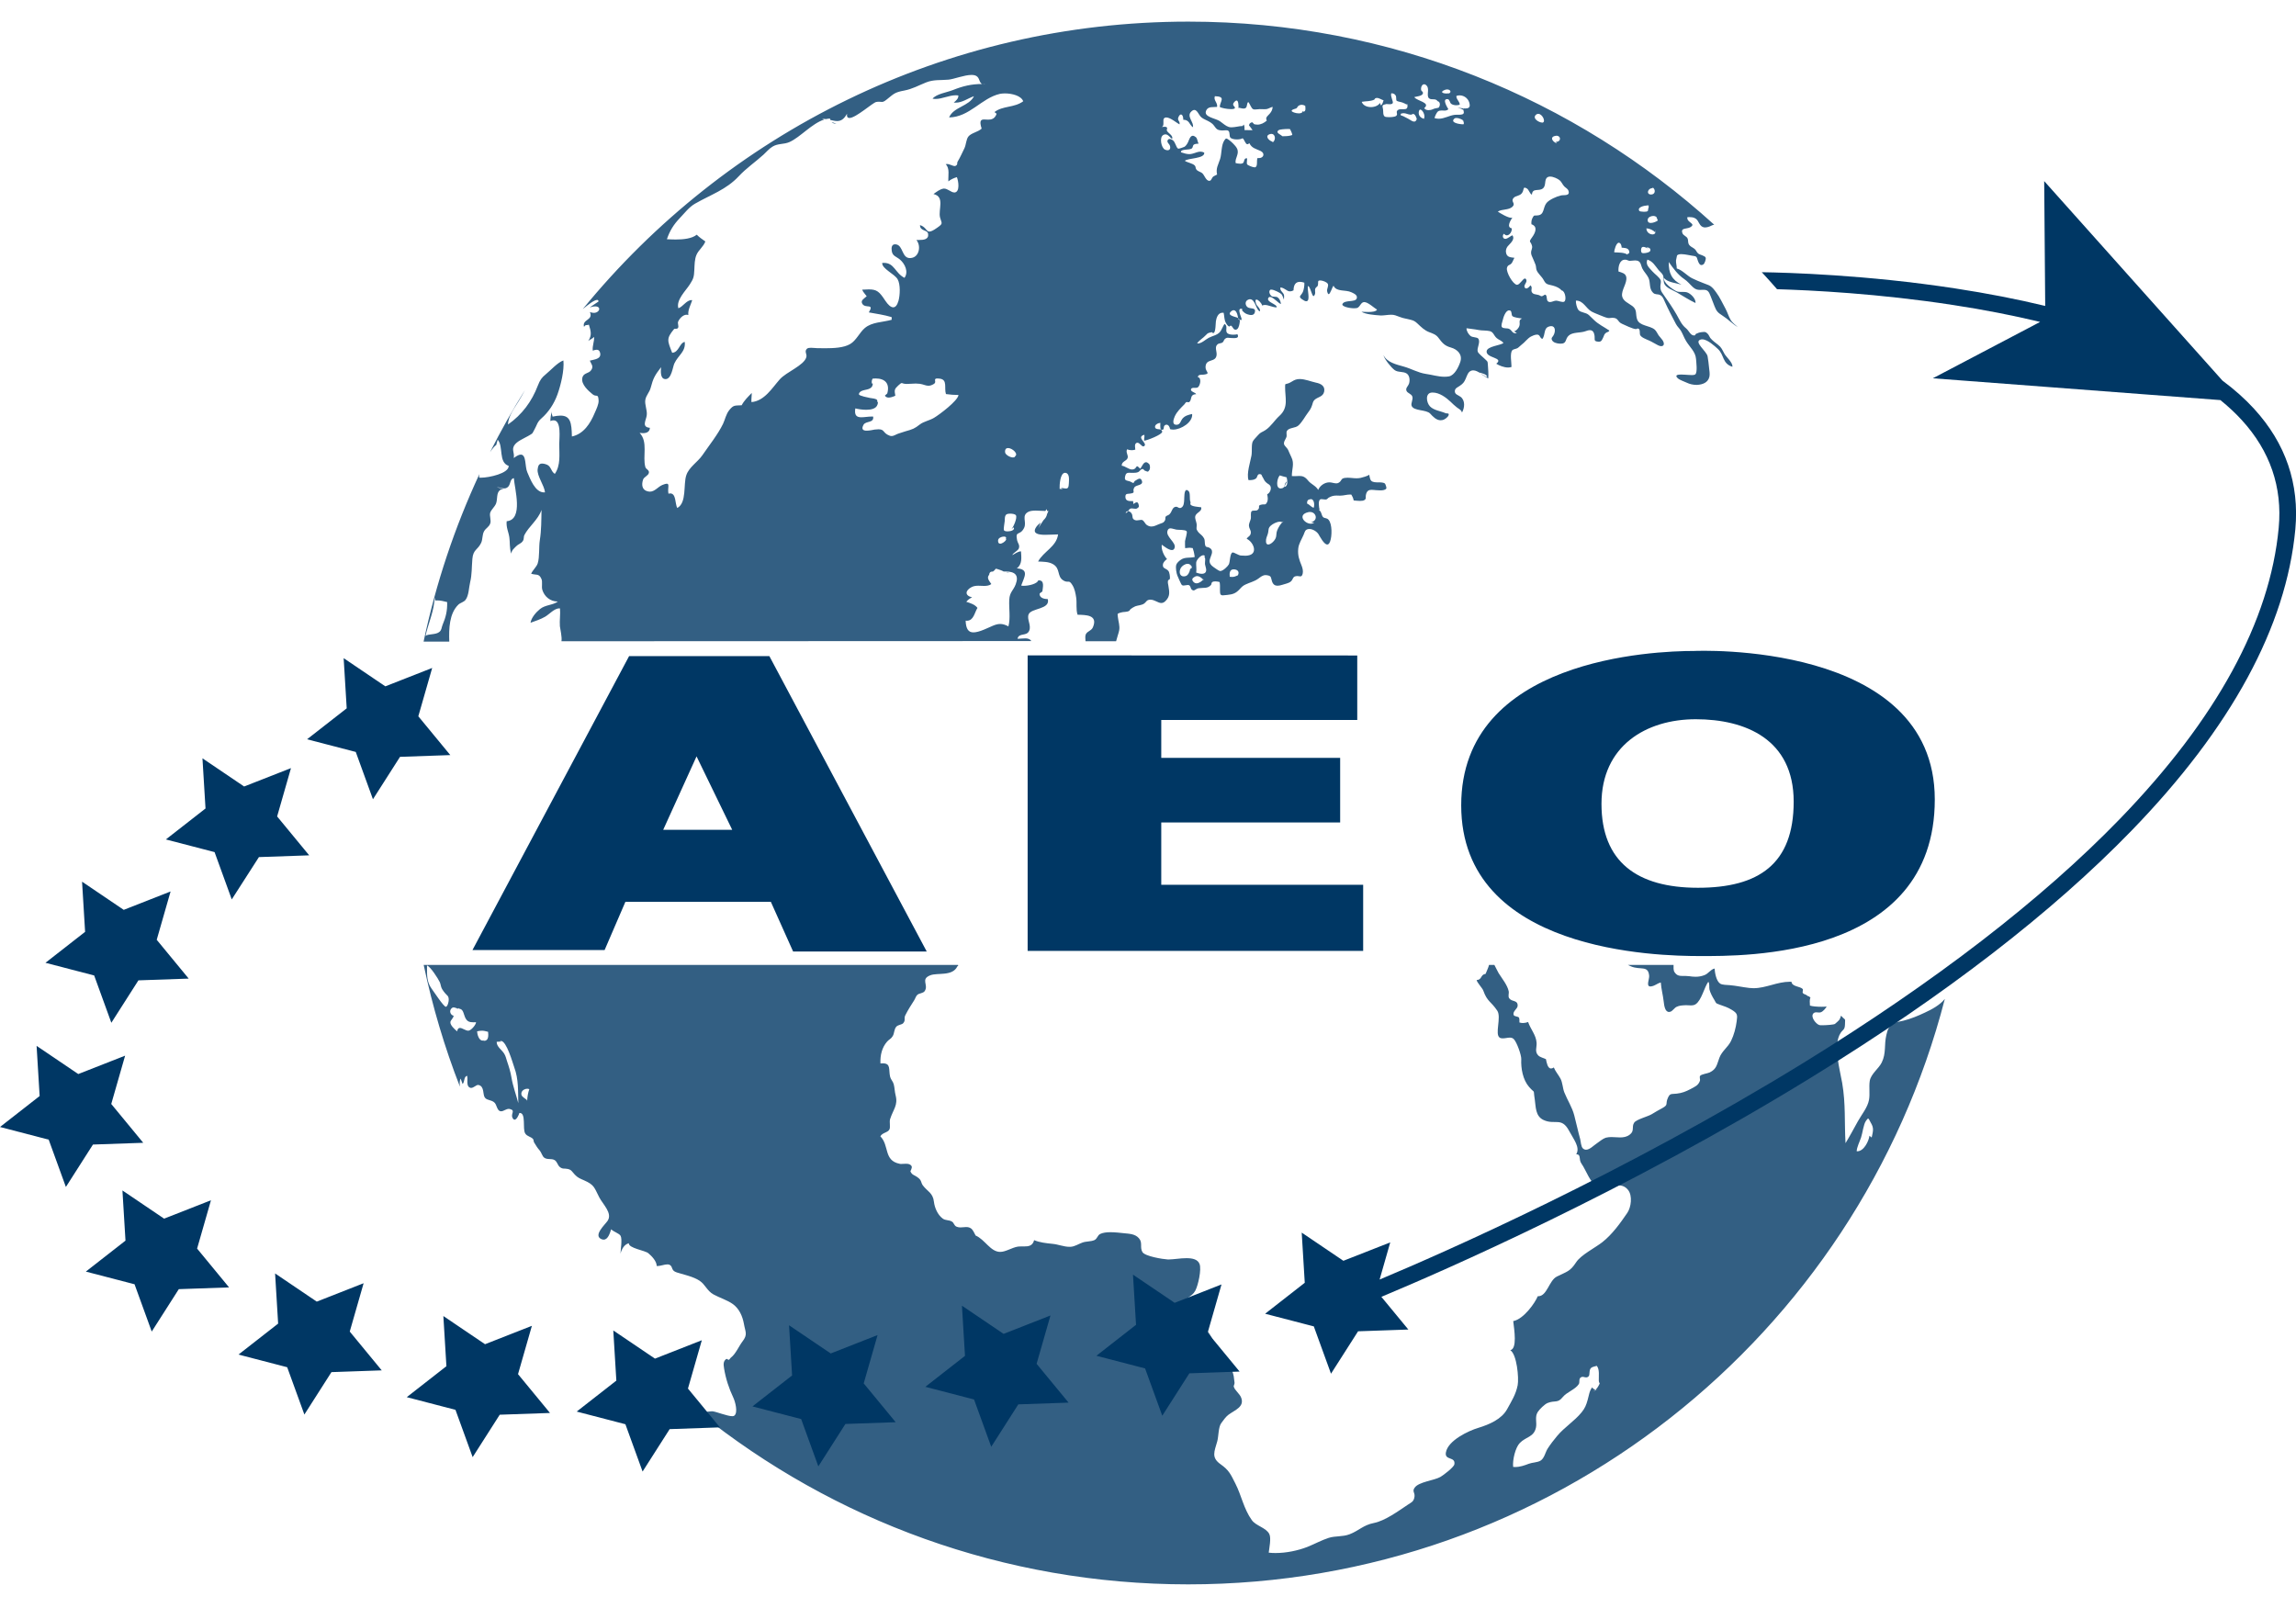 <svg version="1.1" id="Layer_1" xmlns="http://www.w3.org/2000/svg" x="0" y="0" viewBox="0 0 2484.7 1740.3" xml:space="preserve"><style>.st1{fill:#003764}</style><path d="M2110.1 1044.3c.2 3.6.6 7.9.8 12.2.9-4 1.8-8.1 2.7-12.2h-3.5zm-526.6-927h.2v-.6c-.1.1-.2.4-.2.6zm0 0c-2.2-.2-4.6-.7-6.2-.7 1.6.4 5.5 1.2 6.4 2.8-.2-.8-.3-1.5-.2-2.1zm499.8 978.5c-7.6 3.6-15.5 6.9-23.6 8.9-3.4.9-7.4 1.2-10.5 2.9-5.1 2.9-6.4 6.6-7.8 12.5-2.6 11 0 19.5-5 29.8-3.3 6.7-11.8 12.4-13 20-1 6.8.4 13.9-.8 20.5-1.5 8.2-8 15.9-12 23.1-3.3 6-9.9 18.1-13.4 23.7-1.3-23.2.3-42.2-3.6-65.1-2.4-14.1-10.3-41.2-1.7-54.2 2.5-3.8 4.5-3.2 4.7-9 .3-8.2.7-3.8-4.2-9.7-1.5 5-2.5 5.3-6.6 8.9-1 .9-9.5 1.5-14.1 1.5-1.4 0-2.4-.1-2.8-.2-3.5-1-9.8-8.6-6.6-12.5.9-1 2-1.3 3.2-1.3.5 0 1.1 0 1.6.1.5 0 1.1.1 1.6.1.7 0 1.3-.1 1.9-.3 2.5-1 5.1-4.2 6.2-6.2-1.3.2-3.3.3-5.5.3-4.6 0-10.1-.4-12.6-1.3 0-2.1-.7-6.7.6-8.4-1.3-1.4-1.5-1.6-1.8-1.6h-.2c-.3 0-.8-.1-2.3-1.3-1.2-1-3.1-.9-4-2.3-.7-1 .6-3.5-.1-4.3-2.9-3.1-11.7-2.4-12.2-7.9h-1.5c-7 0-13.5 1.7-20 3.5-6.4 1.7-12.8 3.5-19.6 3.5-1.5 0-3.1-.1-4.7-.3-7.1-.8-13.9-2.4-21-3-2.8-.3-8-.1-10.4-1.7-4.2-2.8-5.7-11.7-6-16.3-4.5 1-6.5 5.5-11.1 7.2-3.2 1.2-6.2 1.7-9.4 1.7-2.2 0-4.5-.2-7-.6-1.6-.2-3-.3-4.3-.3h-3.6c-3.1 0-5.5-.5-7.9-4-1.4-2.1-1.1-5.1-1.1-7.9h-49.4c1.1.6 2.3 1.1 3.4 1.6 10.4 4.3 18.6-1.5 19.6 10.2.3 3.7-3.6 11.5 1.3 11.5.3 0 .7 0 1.1-.1 4.4-.8 5.6-2.9 10.2-4.2.5 7.2 2.4 13.9 3.1 20.4.6 5.3 1.6 11.5 5.8 11.5.4 0 .8-.1 1.3-.2 2.4-.6 4.5-4.2 6.8-5.3 3.2-1.6 6.4-1.6 9.9-1.8h.5c.8 0 1.6 0 2.5.1.8 0 1.7.1 2.5.1 1.9 0 3.7-.2 5.2-1.2 6.5-4.2 9.3-18.2 13.8-24.4 1.8 2.6.6 5.7 1.3 8.6.9 3.5 3.3 8 5.2 11 2.6 4.3.8 3.3 6.1 5.3 4.5 1.6 8.5 2.8 12.8 5.5 6.4 3.9 6.2 5.6 5.3 12.5-.9 6.9-2.9 14.7-6.1 21.2-3.4 6.9-9.9 10.9-12.6 18.2-2.8 7.4-2.9 12.2-10.6 15.9-2.1 1-8.9 1.9-10.2 3.6-1.1 1.5.3 3.9-.3 5.5-1.8 5-5.2 6.2-10.4 9-5 2.6-8.8 4.1-14.6 4.8-5.9.7-7.2-.6-9.5 4.3-3.4 7.3 1.1 7.4-6.4 11.5-3.8 2.1-7.7 4.2-11.3 6.5-4.1 2.5-16.6 5.6-18.9 9.1-3.2 4.8.9 8.9-5.1 13.2-3.2 2.3-6.7 2.8-10.2 2.8-1.6 0-3.1-.1-4.7-.2s-3.1-.2-4.7-.2c-2 0-4 .2-6 .7-3.2 1-6.8 4.1-9.7 6.1-3.5 2.3-7.7 6.9-11.7 6.9-1.1 0-2.3-.4-3.3-1.3-2.2-1.9-2.4-7.6-3-10-2.4-8.6-4.2-17.3-6.5-26-2.3-8.8-7.3-16.2-10.7-24.7-1.9-4.8-1.8-10.5-4.2-15-2.2-4.1-5.2-7.3-7.2-12-1.1.8-2.1 1.1-3 1.1-3.7 0-4.8-6.6-5.5-10.1-2.4-1.2-6.3-2-8.3-4-4.1-4.2-1.5-8.6-1.8-13.6-.6-8.7-6.4-14.5-9.2-22.6-1.8.7-3.7 1.1-5.6 1.1-1.3 0-2.6-.2-3.8-.6 0-1 .2-4.5-.6-5.4-1.1-1.2-4.9-1.1-5.5-2.5-1.8-4.1 4.2-6.7 4.2-10.3 0-6.4-6-3.8-9.1-7.9-1.6-2.1-.1-5.3-.6-7.7-1.4-6.7-7.2-13.7-10.9-19.6-1.5-2.5-2.9-5.9-4.6-8.9h-5.8c-.6 2.9-2.2 5.7-3.7 9.7-5.8.8-3.6 6.4-9.7 6.7.4 2.7 6.2 8.6 7.2 11.4 4.4 12.3 8.2 11.4 15.1 21.7 4.8 7.1-3.1 25.9 2.8 29.3 1 .6 2.1.7 3.3.7 1.2 0 2.5-.2 3.8-.4 1.3-.2 2.5-.4 3.7-.4 1.6 0 3.1.4 4.3 1.6 3.3 3.3 8.3 17.5 8.1 21.6-.5 10 1.7 22.4 8.4 30.1 7.3 8.4 4.2.9 6.2 13.5 1.2 7.9.5 18.1 9.4 22.3 12.3 5.8 19.5-3.5 27.6 11.5 5.1 9.6 12.4 18.1 7.9 25.6 5.8.3 2.1 5.3 5.8 10.4 4.7 6.5 9.6 21.8 17.5 24.7 1.6.6 3.3.8 5.1.8 2.7 0 5.6-.5 8.5-1.1 2.9-.5 5.8-1.1 8.5-1.1 4 0 7.7 1.1 10.8 5.1 4.8 6.2 3.2 18.5-.9 24.6-7.7 11.3-16.4 23.4-27.1 31.8-7.6 6-23.1 13.7-28.3 21.7-6.6 10.1-9.7 9.9-20.9 15.5-8.5 4.2-10.5 21.3-20.2 21.3h-.5c-2.4 6.4-14.9 24.7-26.5 26.9 1.1 9.5 4.5 30-3.2 31.5 7.1 4.2 9.5 30.2 8 37.9-2 10.1-6.6 17.1-11.4 25.9-5.9 10.8-19.2 16.6-31.4 20.3-10 3-32.8 13.5-34.9 26.7-1.4 8.8 10.6 4 9.2 12.7-.5 3.1-11.7 11.7-15.2 13.7-6.7 3.8-23.3 5.2-27.8 11.6-3.2 4.5 1.1 5.2-.4 11.1-1.1 4.4-3.6 5-6.8 7.2-10.2 6.8-24.7 17.5-36.9 19.9-11.4 2.2-16.2 8.3-26.3 12.2-7.5 2.9-15.3 1.6-22.6 3.9-7.5 2.4-15.6 6.8-23.1 9.8-10.3 4-22.8 6.6-34.4 6.6-2.5 0-5-.1-7.4-.4.5-4.7 2.9-15.7.6-20.2-3.5-6.9-14.4-8.7-18.9-15-8.8-12.3-11.1-26.4-17.7-39.4-5.3-10.5-7-14.6-16-21-10.4-7.3-6.9-13.6-3.7-24.9 1.5-5.3 1.1-15.5 4.4-19.8 1.9-2.6 5-7 7.8-9 7.2-5.2 17.2-8.5 13.8-18.1-1.6-4.7-7.1-8.1-8.2-12.5-.1-.6 1.1-2.8.9-4.1-.9-5.6-.4-8.4-3.2-13.7-2.8-5.2-4.9-8.9-7.1-14.5-2.2-5.8-3.2-4.9-6.6-8.4-7.2-7.2-7.7-16.3-16.4-23-5.2-4-17.6-6.7-20.8-11-1.7-2.3-3.6-12.9-2.3-15.9 1.6-3.6 3.6-3.3 6.7-5.8 3.5-2.8 4.8-3.1 7.2-7.2 3-5.4 7-23.1 4.6-29-1.9-4.9-7.6-6.2-14-6.2-3.4 0-7 .3-10.3.7-3.4.3-6.5.7-8.9.7h-1.1c-5.5-.3-24.7-3.4-27.5-8-3.1-5.3.6-10.2-3.9-15.1-4.1-4.6-10.3-4.7-16-5.3-3.9-.4-9.5-1.1-14.8-1.1-4.2 0-8.2.5-11 1.9-3.1 1.6-3.1 5.3-6.4 6.7-3.6 1.6-9 1.2-12.8 2.6-4.5 1.6-8.2 4.3-12.9 4.6h-1.2c-6.1 0-11.9-2.6-18.2-3.2-6.9-.7-13.8-1.4-20-4-1.6 6.3-6.1 6.8-11 6.8h-2.6c-1.4 0-2.8 0-4.1.2-6.2 1-13.1 5.7-19 5.7-10.6 0-16.6-13.5-26.6-17.7-1.3-2.3-2.8-6.2-5-7.7-1.7-1.2-3.4-1.5-5.3-1.5-1 0-2 .1-3 .2s-2 .2-3.1.2c-1.3 0-2.7-.2-4-.7-3.3-1.3-2.6-4.1-5.4-5.7-3.1-1.8-6.8-1-9.7-3.1-5.8-4.2-8.9-12.1-9.6-18.1-1.1-10-7.1-11.2-12.1-18-2.1-3-1.2-5.2-4.8-8-4.7-3.7-6.5-2.6-8.6-7.1-.1-.2 2.3-3.9 1.3-5.6-1.3-2.2-3.6-2.6-6.1-2.6-.9 0-1.7.1-2.6.1-.9.1-1.7.1-2.5.1-.7 0-1.3 0-1.9-.2-17.3-3.6-10.8-19.6-20.7-29.7 2.2-4.1 8-3.9 9.8-7.4 1.3-2.6-.2-8.1.7-11.1 3.4-10.7 8.8-15 6-25.9-1-3.9-1-7.9-2-11.9-.8-3.1-3.2-5.2-3.9-8-1.9-7.7 1.2-14.7-8-14.7-.7 0-1.6 0-2.5.1-.4-9 1.7-17.3 7.2-23.6 2.3-2.6 4.2-2.8 6.1-6 1.9-3.1 1.3-7.4 4-10.3 1.7-1.8 5.9-2.1 7.2-3.5 3.1-3.4.6-5.1 2.4-8.7 2.9-5.8 6.3-11.1 9.6-16.2 1.2-1.9 1.8-4.5 3.5-6 2.1-1.8 6.2-1.5 7.9-4 4.5-6.8-4.9-12.8 6.1-17.1 7.7-3 24 1.4 29.2-9.6l.9-.7c0-.3-.1-.6-.1-.9H458.5c9.6 45.4 22.7 89.4 39.2 131.7-.4-3.7-.3-6.9.8-8.7l2.1 5.9c2.6-2.6.9-7.4 4.8-9 1.3 3.2-1.1 10.1 2.4 12.5.7.5 1.4.7 2 .7 1.4 0 2.7-.8 4-1.6 1.3-.8 2.4-1.6 3.5-1.6h.4c6.9 1.4 4.4 10.4 7.1 13.8 2.5 3.2 7.5 2.2 10.6 5.6 2.2 2.4 2.5 8 5.9 9 .3.1.7.1 1 .1 1.3 0 2.7-.6 4-1.3 1.4-.6 2.8-1.3 4.2-1.3.4 0 .7 0 1.1.1 6.8 1.6.7 5.1 3.1 9.7.7 1.4 1.5 1.9 2.2 1.9 2.2 0 4.4-4.8 5.2-7.3h.3c7.2 0 2.8 17.2 6 22.2 2.1 3.4 6.3 3.4 8.5 6.1.7.9.5 2.6 1.1 3.6 2.3 3.7 3.3 5.6 6.2 8.9 1.5 1.7 2.7 6 4.6 7.5 3.4 2.7 8 .6 11.5 2.8 2.7 1.7 3.1 5.3 5.4 7.3 3.2 2.7 4.8 1.4 8.6 2.2 4.2.9 4.5 2.7 7.8 6.2 3.2 3.4 5.8 4.3 9.9 6.1 11.7 5.1 11.1 8.2 16.6 18.6 4 7.6 14.4 17 9 25.2-2.8 4.2-16 15.9-6.7 19.9.9.4 1.7.5 2.4.5 4.9 0 6.9-7.6 8.1-11.2 2.6 2.8 8.6 4.3 10.2 7.1 2 3.6 0 15.2-.1 19.3 1.3-5 4-9.9 9-11.3-.4 5.4 17.6 7.8 21.1 10.8 3.9 3.2 9 8.7 9.1 13.8.3 0 .6.1.9.1 1.5 0 3.4-.5 5.3-.9 1.9-.5 3.8-.9 5.5-.9 1 0 1.8.2 2.5.6 3.7 2.3 1 6 7.5 8.1 7.5 2.4 18 4.5 24.7 9 6.2 4.1 7.9 10.8 15 14.8 6.3 3.5 15.1 6.2 20.9 10.4 6.9 4.9 10.5 13 12 21.1 1.6 9.3 4.4 11.7-1.4 19.3-3.9 5.1-7.4 13.6-12.5 17.5-1 .7-1.2 1.8-2.2 2.4-.1.1-.2.1-.4.1-.3 0-.7-.2-1-.5-.3-.2-.7-.5-1.1-.5-.2 0-.4.1-.6.2-3 2.3-3 5.3-2.2 10.1 1.8 11.1 5.3 21.7 10 31.6 2 4.2 5.3 16.1 1.1 19.5-.5.4-1.2.6-2.2.6-5.4 0-17.3-4.9-21.4-5.3h-.9c-3.5 0-9.1 1.4-13.2 1.6 144.8 116.2 328.7 185.7 528.8 185.7 393.8 0 724.8-269.2 818.9-633.6-5.4 6.7-14.4 11.5-21.4 14.7zm-1600.7-6.2h-.1c-2.4 0-13.2-16.7-15.5-19.7-5.3-7.4-4.9-14.9-4.9-23.7v-1.3c3.7 1.2 11.9 14 13.8 18 1.2 2.6 1 4.9 2.5 7.5 1 1.7 1.9 2.8 3 4.2 2.6 3.2 4.2 2.9 4.2 7.7 0 1.7-1.1 6.8-3 7.3zm24.7 25.8c-.2 0-.4.1-.6.1-1.4 0-3-.8-4.6-1.5-1.6-.8-3.1-1.5-4.4-1.5-1.4 0-2.5.9-3 3.7-2.8-2.3-7.7-6.8-7.3-10.1.3-2.1 3.3-4.2 3.5-6.8-3.2-.7-4.8-4.6-2.9-7.2.9-1.3 1.9-1.8 2.9-1.8 1.3 0 2.7.8 4.3 1.2l.7-.3c0 .1.2.1.3.1.1 0 .2 0 .4-.1.1 0 .2-.1.3-.1.1 0 .1.1-.2.5-.5 0-.9-.1-1.4-.2l-1.1.4c.7-.1 1.3-.2 1.8-.2 5.5 0 5.4 5.2 7.2 9.2 2.1 4.8 4.7 5.6 9.2 5.6.8 0 1.8 0 2.8-.1-.2 2.9-5.1 8.6-7.9 9.1zm16.8 11c-.4 0-.8 0-1.2-.1l1.2-.6c-.7.3-1.3.5-1.9.5-3.9 0-5.8-6.8-5.9-10 2.1-.5 3.7-.7 5.2-.7 2.2 0 4 .5 6.7 1.2.4 3.8.7 9.7-4.1 9.7zm29.4 39.8c-1-6.1-2.8-11.9-4.8-17.7-1.1-3.1-1.3-5.3-3.1-8.2-2.6-4.2-8.3-7.5-8.1-12.8 1.1 0 2.4-.2 3.6-.2.6 0 1.2 0 1.7.2l-1.8-.6c.4-.2.8-.3 1.2-.3 6 0 12.7 24 14.3 28.5 4.9 13 4 26.4 4.4 38.8-2.5-9.6-5.7-17.8-7.4-27.7zm17 25.1l-.7-1.2c-3-2.2-6.6-3.9-5.4-7.8.8-2.4 3.6-4 6.1-4 .8 0 1.6.1 2.3.5-1.3 3.5-2.2 8.5-2.3 12.5zM1729.8 1500c-.9 1.7-1.9 3-3.1 4.1h.6c.2 0 .5 0 .7-.1l1.1-.5c-.3.3-.7.4-1.1.5l-4.3 2c1.1-.6 2.1-1.2 2.9-2-1.3-.2-2.7-1-3.5-2.5-2.9 3-3.8 9.5-5 13.7-1.5 5.4-2.9 8.9-6.5 13.3-7.7 9.5-18.7 16.2-26.5 25.6-3.5 4.1-7.3 9.1-10.2 13.6-2.6 4-3.6 10.7-7.9 13.2-3.3 1.9-9 1.9-12.6 3.3-4.4 1.7-9.5 3.5-14.6 3.5-.8 0-1.6 0-2.3-.1-.8-7.6 2.4-20.9 7.2-25.9 6.7-6.9 15.2-6.2 17.5-16.7 1.2-5.8-1.5-11.4 1.9-16.8 1.8-2.9 7.6-8.6 10.7-9.8 8-3.2 10.8.6 16.3-6.3 4.6-5.7 13.7-8.2 17.5-14.2 1.2-2-.4-5.7 2.3-7.3.6-.3 1.2-.5 1.7-.5.6 0 1.3.1 1.9.3.7.1 1.3.3 2 .3 1 0 1.9-.3 2.8-1.3 1.4-1.5.1-6.7 2.5-8.9 1.5-1.4 4.4-1.6 6.2-2.3 3.3 3.9 2 11.1 2.2 16.1.4 4.2 2.1 1.1-.4 5.7zm295.7-268.9l-2.4-1.9c-.7 5.7-6 16.8-13.2 16.8h-.6c0-4.2 3.3-10.6 4.7-14.9 1.6-4.6 2.6-14.2 5.3-18 1.2-1.8 1.9-2.5 2.4-2.5.8 0 1.2 1.7 2.7 4.2 3.6 5.9 2.8 8.8 1.1 16.3zM905 133.8l-5-1.7c1 1.1 2.5 1.7 4.4 1.7.1.1.4.1.6 0zm187.2 485.6l-3.3.4c.4.1.7.1 1.1.1.6.1 1.3-.1 2.2-.5zM730.6 1506c-3.9-4.7-5.6-11.2-9.5-15.8-3-3.6-6.7-5.6-10.8-7.9-7-4.1-12.5-7.1-17.8-10.7 18 17.7 36.7 34.6 56.2 50.7-1.1-2.2-2.1-4.4-3.3-5.7-4.2-4.5-10.6-5.6-14.8-10.6zM496 654.4c2.2-2.1 5.9-2.7 7.8-5.2 3.6-4.6 3.6-13.5 5-19.2 2-8.2 1.6-16.1 2.4-25.2.9-10.3 5.7-9.4 9.5-17.3 1.8-3.9 1-8.8 3.2-12.6 2-3.5 5.1-4.3 6.6-8.3 1.3-3.4-1-8.2 0-11.7 1.1-3.4 4.8-6.2 6.3-9.9 1.8-4.7.2-11.4 4.2-14.5 1.2-.9 2.6-1.3 3.9-1.4l-7.3-1.7h.5c1.5 0 2.7.3 4 .6 1.2.3 2.3.6 3.5.6 1.1 0 2.1-.2 3.3-1 4.2-2.6 2.4-9.4 7.2-10.1.6 10.9 10.8 45-7.8 46.6-.7 6.9 2.1 11.6 2.9 17.5.8 5.3 0 11 2 17.6.7-4 2.9-5.4 5.5-8.1 2.2-2.3 5.2-2.7 7.1-5.6 1.5-2.1.7-4.5 1.6-6.3 4.9-9.6 14.8-16.4 18.6-27.3-.2 11.1-.1 21.9-1.8 32.6-1.2 7.5-.1 18.1-2.3 25.2-1.2 3.8-5.5 7.4-7.1 11.2 5.4 1.8 8.4-.6 11.1 5.6 1.5 3.2-.1 8.3 1 11.9 2.2 7.2 8.5 12.6 16.6 12.6h.2c-5.4 4.1-13.5 3.4-19.4 8.2-4.3 3.5-9.3 9.3-10.2 14.8 5.3-2 10.8-3.6 15.9-6.6 4.7-2.8 9.8-8.9 15.2-9 .3 0 .6 0 .8.1.6 6.3-.6 13-.1 19.3.3 2.9 2.5 11.7 1.7 16.2l508.5-.2c-.7-.9-1.4-1.8-3.1-2.4-1-.4-2.2-.5-3.6-.5-1.2 0-2.6.1-3.9.2-1.3.1-2.5.2-3.6.2h-.8c1.6-7 10.2-2.1 12.8-9 2.2-5.8-2.8-12.1-.8-17.3 2.6-7.1 23.7-5.2 20.8-16.6-3.6-.1-8.5-1-8.9-5.2-.2-1.9 3-2.1 3.1-3.6.3-3.5 2.6-11.5-3.8-11.5h-.7c-1.2 3.8-10.3 5.9-15.7 5.9-1.1 0-2.1-.1-2.8-.3 3.2-9 9.2-17.6-4.7-18.6 6-4.5 4.9-11.6 4.5-18.4-3.6.1-6.6 2.8-9.5 4.1 1.4-2.9 6.3-4.7 7.2-7.4 1.2-3.7-1.3-5.7-1.9-8.6-2.3-11.2 3-4.4 7.5-13.4 3.3-6.6-3.4-13.5 4.9-17.6 1.9-.9 4.6-1.2 7.6-1.2 3.6 0 7.4.4 10.6.4l.1-.2c.6-.7.7-1.3 1.4-1.7.2.7.3 1.3.3 1.9.5 0 1-.1 1.5-.1-.4 1.1-.9 2.3-1.5 3.5-.5 2.8-2 4.8-3.9 6.6-2.4 3.7-4.8 7.1-5.6 9l2.6-6.5c-2.2 1.8-4.3 3.6-5.6 6.1-3.1 6 3.3 7.2 10.5 7.2 2.4 0 4.8-.1 7.1-.2s4.3-.2 5.9-.2h.9c-1.7 13.3-15.8 18.4-21.6 29.3 5.5.3 11.2.1 16 2.8 8.5 4.8 4.1 13.2 11.2 17.6 1.9 1.2 3.2 1.4 4.2 1.4h1.5c1.2 0 2.2.5 4.2 3.7 2.5 4 3.4 8.9 4.1 13.5.9 5.9-.4 12.9 1.5 18.6 8.4.3 22.5-.2 16.6 13.6-1.6 3.8-5.9 4-7.7 7.6-.8 1.8-.5 4.8-.3 7.5h33.1c1-4.1 2.6-8.3 3.3-11.6 1-5.1-.9-9.8-1.4-14.8-.4-3.9-.7-3.3 2.9-4.6 3.2-1.1 6.9-.3 9.5-2 .7-.5.7-1.3 1.4-1.8 1.4-1 3.3-2.3 5-3 3.2-1.2 6.8-1 9.8-3.1 2.2-1.6 2.2-3.5 5.4-4 .4-.1.9-.1 1.3-.1 2.2 0 4.3.9 6.2 1.8 1.9.9 3.7 1.8 5.5 1.8 1.4 0 2.8-.5 4.3-1.9 5.5-5.3 4.5-9.9 3.4-16.7-.3-1.8-.9-3.8-.4-5.6.3-1.2 1.8-.7 2-2.2.3-2-.4-6.8-1.6-8.3-2.5-3.1-6.7-2.3-5.9-7.2.3-2.1 2.7-4.6 4.4-5.6-3.5-3.9-6.4-10.3-5.7-15.6 2.2 1.5 7.4 5.8 10.9 5.8 1.4 0 2.5-.6 3-2.4 2-5.8-10.1-12.1-7.6-18.7.6-1.8 1.8-2.4 3.1-2.4 1.8 0 4.1 1 6.5 1.4 2.5.4 9.5-.1 11 1.7 1.1 1.3-1.6 9.2-1.7 10.8-.2 2.4.1 5 .1 7.5h.4c.7 0 1.5-.1 2.2-.2.8-.1 1.5-.2 2.2-.2.3 0 .7 0 1 .1 3.8.6 1.8-.5 3 2.3.7 1.6 1.3 5.8 1.6 7.6-5.7 1.3-10.5-.1-14.9 2.9-2.1 1.4-4.6 3.5-5.2 6-.7 2.7.2 8.5 1.3 11.2.5 1.2 4.1 9.6 4.8 10.2.5.4 1.2.6 1.9.6s1.5-.1 2.3-.3c.8-.1 1.6-.3 2.3-.3.5 0 1 .1 1.4.3 1.7.8 1.5 3.4 2.8 4.6.8.7 1.4 1 2 1 1.6 0 2.8-2 5.7-2.4 5.2-.8 9.4.7 13.2-3.5.6-.7.4-2.3 1.2-3 .8-.7 2.1-.9 3.5-.9 1.7 0 3.5.4 4.6.7.6 2.7.4 5.6.4 8.3 0 4.9.4 6.1 3.2 6.1 1.1 0 2.6-.2 4.5-.4 6.4-.7 9.3-1.7 13.5-6.1 2.1-2.3 3.4-3.8 6.4-5.2 4.8-2.3 9.3-3.1 13.8-6.3 2.8-2 4.8-3.9 8.1-3.9.6 0 1.2.1 1.8.2 4.6.8 3.7 2.6 5 6.5 1.2 3.6 3.3 4.8 6 4.8 1.6 0 3.3-.4 5.2-1 2.9-1 6.8-1.6 9.1-3.5 2.6-2.2 2-4.9 5-5.7.7-.2 1.3-.3 1.8-.3.7 0 1.4.1 2 .2.6.1 1.2.2 1.6.2 1.1 0 1.9-.6 2.5-2.9.7-2.6-.1-6.2-1.1-8.6-2.6-6.4-4.4-11.2-3.7-18.5.5-5.5 3.8-10.2 5.9-15.2 1.3-3.1 1.4-5.3 4.9-6 .4-.1.9-.1 1.3-.1 3.7 0 8 2.8 9.8 5.6 1.7 2.8 6 11.2 9.5 11.2 1.2 0 2.2-.9 3.1-3.3 2.1-5.6 2.4-18.9-1.7-23.5-2-2.2-3.8-1.3-5.7-2.7-2.2-1.8-1.6-6.2-4.7-7.8.3-.1.5-.2.7-.3-.6-2.4-1.7-9.4.5-11.1.4-.3.9-.4 1.6-.4.7 0 1.4.1 2.1.2.7.1 1.5.2 2.1.2.4 0 .7 0 1-.1 1.4-.5 1.6-1.4 2.7-2 3.1-1.7 5.3-2.2 8.6-2.2.9 0 2 0 3.1.1h.7c1.8 0 3.6-.3 5.3-.6 1.8-.3 3.5-.6 5.3-.6.5 0 .9 0 1.4.1 1.2 2 2.1 3.9 2.5 6.3 1.6.1 4.3.5 6.8.5 2.1 0 4-.2 5.1-1.1 2-1.5.8-2.8 1.3-5.2.9-4.7 3.2-5.7 6.2-5.7 1.6 0 3.3.3 5.2.4.9 0 2.6.2 4.3.2 2.7 0 5.6-.4 6.5-2.2.3-.7-1-4.7-1.6-5.2-3.2-2.6-11.3.2-14.7-2.9-1.6-1.5-1.8-4.9-2.3-6.7-1.5 1.5-7.2 3-9.4 3.5-1.4.3-2.9.4-4.3.4-1.6 0-3.2-.1-4.8-.3-1.6-.1-3.2-.3-4.8-.3-1 0-2.1.1-3.1.2-4.6.7-3 3.1-6.6 5.2-.8.5-1.7.7-2.6.7-2.4 0-5.1-1.1-7.3-1.1h-.2c-5 0-10.1 3.4-12.1 8.2-2.7-4.7-7.6-6-11-10.2-3.3-4.2-6.1-4.9-9.4-4.9-.8 0-1.6 0-2.4.1-.8 0-1.7.1-2.7.1-.9 0-1.9 0-3-.1-.1-7.5 3-13.4-.5-20.4-1.3-2.6-2.4-5.4-3.6-8-.8-1.8-3.9-4.4-4.3-5.8-.9-3.1 2.1-5.9 2.7-8.7.3-1.9-.6-4.3.4-6 2.3-3.8 9.2-2.7 12.6-6 4.1-3.9 6.8-9.3 10.1-13.7 2.1-2.8 3.5-4.8 4.6-8.4.7-2.2.8-3.7 2.5-5.4 3.4-3.3 9-3.1 10.4-8.7 1.5-6.4-3.7-9-8.8-10-5.2-1.1-11.7-3.9-17.6-3.9-1.6 0-3.1.2-4.5.7-2.7.9-4.9 2.9-7.6 3.9-3.8 1.4-3.6-.2-3.7 3.7-.2 12 4.2 22.3-6.3 31.7-5.2 4.7-8.9 11.2-14.9 15.2-3.4 2.3-5.4 2.3-7.9 5.3-1.7 2-4 4.2-5.4 6.2-2.4 3.3-1 11-1.9 16.1-1.3 7.2-5.5 19.4-3.2 26.6h1.1c2.5 0 5.2-.3 7-1.8 1.7-1.4 1.2-4.7 3.9-4.7.3 0 .6 0 1 .1 1.5.4 1.2 1.5 2 2.7 1.9 2.9 1.7 4.2 4.4 6.5 1.4 1.3 3.4 1.8 4.3 3.7 1.4 3-.6 7.6-3.5 8.8.5 2.6 1.2 5.8-.1 8.5-1.1 2.3-1.8 2.5-3 2.5h-.9c-.6 0-1.3 0-2.1.2-5.1 1-.9 2.7-4 5.6-1 .9-2.3.9-3.6.9h-.2c-1.2 0-2.3 0-3 .8-1.3 1.4-.4 6.1-.8 7.9-.6 2.9-2.3 5-2 8.1.2 2.6 2.2 4.4 2 7.2-.3 3.8-3.1 3.9-4.5 6.5 7.3 3.3 12.9 16.4 1.3 18.1-1 .2-2.1.2-3.2.2-1.6 0-3.1-.1-4.5-.2-2.3-.2-7-3.3-8.6-3.3h-.2c-3 .6-2.7 10.4-4.1 12.9-1.2 2.2-6.3 7.2-9.3 7.2h-.2c-1.3-.1-5.9-3.5-7.2-4.4-2.6-1.8-4.6-4.2-4-7.5.7-4.1 5.2-9.6.3-12.9-3.1-2.2-4.9.3-5.5-4.9-.4-4 .2-4.5-2.2-7.6-1.5-2-4.2-3.5-5.5-5.6-1.7-2.8-1.4-2.2-1.2-5.9.3-3.5-1.3-5.7-1.6-8.6-.7-6.1 7.7-6.1 6.5-11.6-2.5-.4-10.2-.7-11.6-3-.4-.7.3-2 0-2.7-1.4-3.1.2-9.8-2.1-11.9-.8-.8-1.5-1.1-2.1-1.1-2.8 0-2.4 8.2-2.6 10.5-.2 2.8-.2 7.5-3.6 8.8-.4.2-.7.2-1.1.2-.8 0-1.4-.4-2-.7-.6-.4-1.2-.7-2-.7h-.1c-4.5.3-4.1 5.6-7.4 8.4-1.2 1-3.1 1.2-3.9 2.4-.5.8-.1 2.6-.5 3.5-1.6 3.6-3.7 3.2-6.8 4.6-2.8 1.2-5.3 2.5-8.1 2.5-1.6 0-3.3-.5-5-1.7-1.9-1.3-2.9-4.5-4.9-5.3-.3-.1-.7-.2-1.1-.2-.7 0-1.5.1-2.4.3-.8.1-1.7.3-2.5.3-.6 0-1.2-.1-1.8-.3-4.4-1.8-1.4-4.7-4.3-8-.8-1-2.1-1.6-3.2-1.7-.7.9-1.4 1.8-2.7 2 .4-1.4 1.4-2 2.5-2h.1c.7-1.1 1.4-2.2 2.5-2.7.5-.2 1.1-.3 1.6-.3.7 0 1.4.1 2 .2.7.1 1.4.2 2 .2.7 0 1.4-.1 2-.6 1.9-1.3 1.9-1.6 1.4-3.8-.4-1.9-1.1-2.6-2-2.6-1 0-2.3.9-3.8 1.9.2-.9-.3-2.2-.1-3.2h-1.7c-3.3 0-6.4-.3-6.7-4.1-.3-4.3 2-3.6 4.9-4 7.3-1 1.7-2.3 4.9-6.9 2-2.8 10.4-1.8 7.8-7.5-.6-1.3-1.4-1.8-2.2-1.8-1.6 0-3.5 1.6-5.2 2.5-.8.5-.6 1.9-1.8 2.2-.3 0-3-1.5-3.5-1.7-3.9-1.2-6.1-.7-5.3-5.2.7-3.6 2.2-4.2 4.5-4.2.7 0 1.5.1 2.4.1h2.1c1.9 0 3.6-.1 5.4-.9 1.6-.8 2.4-3.2 4.6-3.2h.3c.8 0 1.3 1.5 2 1.7 1.5.4 2.4 1.1 3.1 1.1.7 0 1.2-.5 2.1-2 .8-1.4.7-5.1-.5-6.3-1.3-1.3-2.4-1.9-3.3-1.9-3 0-4.6 5.3-6.3 7-1.9-1.9-2.8-2.6-3.3-2.6-1.1 0-1 2.4-4 3.3-.5.1-.9.2-1.4.2-3.8 0-7.8-3.9-11.3-4.1-.1-4.8 5-4.9 6.3-8.1 1.3-3.2-2.4-6.4-.4-9.7 1.5.7 3.2 1 4.8 1 1.4 0 2.7-.2 4-.6 0-1.9-1.2-5.7 1-7.1.4-.3.9-.4 1.3-.4 1.2 0 2.3 1 3.4 2 1 1 2 2 3 2 .2 0 .4-.1.7-.2 4.9-3-9.4-9.7.4-12.4.4 2.2-.4 4.2-.3 6.4 2.8 0 19.9-6.7 19.6-9.7-.5-4.5-6.8-1.1-7.7-4.8-.7-2.9 3.7-4.7 5.7-4.8-.1 2.4-.2 4.8.4 7.2.7.2 1.2.3 1.6.3 2.8 0 .6-3.7 3.2-5.1.5-.3 1-.4 1.5-.4 2.2 0 3.6 2.7 3.8 4.8 1 .3 2.1.5 3.4.5 8.6 0 21.5-8.1 20.5-16.9-4.1 1-7.7 1.7-10.6 5.2-1.7 2-2.2 6-5.5 6.4-.3 0-.6.1-.9.1-5 0-3.3-5.7-1.8-9.1 2.5-5.4 6.4-8.9 10.4-13 .5-.5 1.4-2.1 2-2.4.2-.1.4-.1.6-.1.3 0 .7.1 1 .1.3.1.7.1 1 .1.2 0 .4 0 .6-.2 3.5-2.5.1-8.3 7.6-8.5-.8-2-6.6-2.7-5.6-5.5.4-1.2 1.8-1.4 3.3-1.4h1.7c.9 0 1.6-.1 2.2-.4 2.7-1.7 4.7-10.5.1-11.2.5-3.2 4.1-2.4 6.6-2.7 7.8-1 1.8-3 1.8-7.9 0-10.4 11.5-4.4 12-13.8.2-3.7-2.3-8 .8-10.9 1.6-1.6 4.1-1 5.7-2.3 1.2-1 1.3-2.4 2-3.2 1.4-1.5 2.5-1.8 3.7-1.8 1 0 2.2.3 3.8.3.9.1 2 .1 3 .1 2.8 0 5.4-.6 3.5-4.2-1.1.3-2.8.5-4.5.5-2.7 0-5.6-.5-6.8-2.1-2.1-2.8 1.3-7.3-2.7-9.6-3.7 5.9-3.2 9.4-10.2 12.3-2.5 1-4.6 1.6-6.9 2.8-3.4 1.8-7.7 6.1-11.7 6.1-.3 0-.5 0-.8-.1 2.4-3.6 6.4-5.6 9.4-8.9 2.6-3 3.6-2.4 6.4-3.2h.2c.3 0 .4.2.6.5.2.2.3.5.7.5.2 0 .4-.1.8-.3 2-1.4 1.9-10.6 2.2-12.5.5-3.4 2.1-9.3 7.2-9.3.4 0 .8 0 1.2.1.8 3.6.6 7.7 2.3 10.7.9 1.7 2.1 3.4 3.6 4.2.2 0 .5-.2.8-.5.3-.2.6-.5 1-.5h.2c2.2 1.1 2.3 4.4 5 4.4h.2c2.7-.2 3.6-4.2 4-6.3.4-1.9.6-3.3.1-4.4-.8-.1-1.1-.3-1.5-1.8-.1-.1-.2-.2-.4-.3-1.8-1.2-12.4-2.3-7.4-6.9 1.1-1 2.1-1.4 2.9-1.4 2.5 0 3.9 3.6 4.3 5.9.2 1.2.4 2 .6 2.7.8.6 1.3 1.1 1.5 1.8.5 0 1.2 0 2.2.2.2-1.9-.8-3.4-1.5-5.7-.4-1.4-2.2-6.5.7-6.5h.2c2.6.1.4 1.3 1.5 2.3 1.1 1.1 2.6 2.7 5.1 3.6 1.2.4 2.8.9 4.3.9 1.9 0 3.6-.7 4.1-3.2 1.2-5-4.4-3.4-7.3-4.9-3.1-1.5-4.3-7.1.5-8.7.5-.2 1.1-.3 1.5-.3 5.8 0 6.5 12 10.7 13.1 1-3-3.3-5.7-4.1-8.1-1.2-3.4-.7-4.6.4-4.6 1.8 0 5.4 3.5 6.2 6.5.8-.5 1.7-.7 2.8-.7 1.9 0 4.1.6 6.2 1.3 2.1.6 4.3 1.3 6 1.3h.7c.6-3.7-12-5.6-8.9-10.4.4-.6.9-.9 1.6-.9 3.4 0 9.6 7.3 11.9 7.7-.4-3-1.5-5.7-3.6-7.2-1.5-1.1-5.1-.4-6.4-1.2-1.3-.8-3.9-4.8-1.7-6.9.3-.2.7-.3 1.2-.3 3 0 9.4 3.4 10.9 4.8 1 1 2 3.8 2.8 6.1-.1-1.7.5-3.6 0-5.3-.8-2.7-4.8-4.6-3.7-8 5.1.8 6.7 4.3 10.3 4.3 1.1 0 2.3-.3 3.8-1.1.1-6.1 2.4-9.2 6.9-9.2 1.4 0 3 .3 4.8.9.2 2.8-.4 6.7-1.3 9.3-1.8 5-6 5.2-1.3 8.6 2.1 1.5 3.6 2.2 4.7 2.2 5 0 .5-13.7 1.9-16.5 2.5.5 4.1 10.9 6 10.9.5 0 1-.7 1.6-2.3.5-1.4-.5-4.3.4-6.1.4-.8 2.4-2.4 2.4-2.5 1.3-3.6-.8-6 2.6-6 .4 0 .8 0 1.4.1 2.1.3 6 1.7 7 3.6 1.2 2.4-1.3 5.3-.7 8.1.5 2.2 1.1 3 1.6 3 1.8 0 3.9-7.9 5.3-9.1 3.1 7 13 4 19.4 7.1 2.4 1.2 7.2 3 5.6 6.9-1.8 4.1-12.9 1.1-15.3 5.7-1.4 2.6 7 4.7 12.6 4.7 1.8 0 3.3-.2 4-.7 2.6-1.6 3.4-5.7 6.7-6h.3c4 0 10.6 6.3 13.8 8.2-1.3 2.1-5.4 2.5-9.4 2.5-1.2 0-2.5 0-3.6-.1-1.1 0-2.2-.1-3-.1h-.9c4.7 2.8 14.2 3.5 19.6 3.9.5 0 1 .1 1.6.1 1.8 0 3.6-.2 5.4-.4 1.8-.2 3.7-.4 5.4-.4 1.6 0 3.1.1 4.6.6 3.6 1.1 6.6 2.7 10.4 3.4 2.2.5 4.4.9 6.5 1.5 3.1.8 4.5 1.6 6.9 3.8 4.3 4 7.7 7.6 13.1 9.6 3.9 1.5 7.2 2.5 9.8 6 4.2 5.6 6.7 8.7 13.6 10.6 7 2 12.7 7.5 10.1 15.5-1.9 5.7-6.2 14.5-12.2 15.7-1.7.3-3.3.4-5 .4-6.8 0-13.6-2.2-20.2-3.1-8.6-1.3-15.7-5.7-24.1-8-7.5-2.1-17.9-4.4-21.7-12.4 1.1 4.6 8.3 13.4 12 16.2 3.7 2.9 9.4 1.2 13.3 3.9 3.1 2.2 3.6 7.4 2.3 11.1-.9 2.5-3.8 4.5-2.7 7.4 1.1 2.9 5.4 3.2 6.4 6.4 1 3.1-1.8 7.2-.8 9.9 2.1 5.9 15.8 3.9 20.1 8.5 3 3.3 6.7 7.2 11.3 7.2 1.4 0 2.9-.3 4.4-1.2 1.5-.8 5-3.6 4.3-5.6-.3-.9-2.6-.5-3.2-.8-5.3-2.4-12.7-3-17-7.4-4-4.1-5.5-14.7 2.2-15h.8c7.2 0 14.4 5.4 19.2 9.9 2.3 2.2 4.5 4.4 6.9 6.2 2.2 1.7 4.9 2.7 5.5 5.6 3-5.3 3.6-13.1-1.4-17-2.7-2.1-6.7-2.6-6.3-6.6.3-2.9 3.1-3.8 5.1-5.2 3.7-2.5 4.9-3.9 6.6-7.8 1.5-3.4 2.5-7.4 5.9-8.7.7-.3 1.5-.4 2.3-.4 2.6 0 5.3 1.5 7.9 3.2l-.9-.9c2.2.9 8.1 1.9 8 4.9-2.2-.6-4.6-2.4-7.1-4 2.6 2.5 5.4 3.5 8.3 5.6.5-4.5-.1-10.6-.4-15.2-.2-3.9-.5-3.1-2.9-5.6-2-2.1-7.2-6-8-8.2-1.4-3.9 3.5-10.7.4-14.3-1.3-1.5-6.1-1.1-8.2-2.7-2.3-1.9-4.5-5.5-4.4-8.4 4.3.7 8.6 1 13 1.9 3.9.8 8.3.3 12.1 1.2 4.2 1 4.2 4.6 7.6 7.6 2.3 2 5.5 2.7 7.3 5.3-3.3 2.6-17.5 3.5-18.2 8.8-1 7.8 19.3 6.7 10.4 13.6 3.2 2 8.3 4.1 12.8 4.1 1.3 0 2.6-.2 3.7-.6.1-4.1-2-15.1.9-18.1 1.3-1.3 4.2-1.4 5.6-2.3 1-.5 3-2.6 4.3-3.6 3.5-2.5 6.4-6.8 10.2-8.9 1.5-.8 4.4-2.1 6.6-2.1.6 0 1.1.1 1.5.3 2.1 1 1.8 3.8 4.4 4.3 3.2-4.3 1.2-11.2 6.6-13.2 1.1-.4 2.1-.6 2.9-.6 4.7 0 4.7 6 2.5 9.9-1 2-3 2.7-1.6 5.4 1.4 2.6 5 3.3 7.3 3.6.8.1 1.5.1 2.2.1 6.7 0 4.3-5 8.6-8.8 4.2-3.9 12.8-2.7 17.8-4.6 1.9-.7 3.6-1.2 5-1.2 2.6 0 4.3 1.5 5 5.6.7 4.1-1.3 6.4 3.7 6.8.3 0 .6.1.9.1 3 0 3.5-1.9 5-5 1.1-2.3.7-2.9 2.8-4.6 1.3-1.1 2.9-.6 3.7-2.5-5.7-3.9-11.9-6.7-16.9-11.7-1.6-1.6-3.6-3.6-5.4-5.2-3.4-2.9-8.6-2.4-11.1-5.3-1.7-1.9-3.1-7.7-2.8-10.2h.3c7.8 0 10.6 8.4 16.6 11.8 2.9 1.6 6.3 2.8 9.4 4.1 2.7 1 5.5 2.4 8.3 2.9.6.1 1 .1 1.4.1 1.2 0 1.8-.3 3.5-.3 6.8 0 5.1 4.2 10.4 6.5 2.7 1.2 11.8 5.7 15 5.7.5 0 .9-.1 1-.4.4-.1.7-.2 1-.2 3.1 0 1.8 5.2 2.6 7 1.2 2.7 6.5 4.6 9.7 6 3.4 1.5 6.5 3.6 9.8 5.2 1.2.6 2.4.9 3.3.9 2.8 0 4-2.4 1.5-6.4-1.2-1.8-3-3.5-4.3-5.3-1.4-2-2.4-4.7-4.3-6.3-5.4-4.5-16.5-3.7-19-11.1-1.9-5.6.4-10.3-5.2-14.4-4-3-10-5.2-11-10.6-1.1-6.5 5.7-14.2 4.5-20.7-.8-4.1-4.8-4.8-8.4-6-.5-5.2 1.2-12.8 7-12.8h.6c1.6.1 2.6 1 4.1 1.2h1c.9 0 1.8-.1 2.7-.2.9-.1 1.9-.2 2.7-.2.8 0 1.6.1 2.4.3 3.9 1.3 3.7 5.1 5.2 8.3 1.7 3.6 5.1 6.7 6.8 10.4 2.3 5.1.3 11.5 4.9 16 2.3 2.3 4.9 1.2 7.5 2.4 3 1.4 4 4.7 5.3 7.5 3.6 8 7.9 16.3 12 24 1.4 2.7 3.8 4.7 5.3 7.2 2.1 3.5 3.4 7.5 5.6 11.1 4 6.7 10.2 11.5 10.8 19.5.2 3.2 1.7 14.1-.7 16.5-.7.7-2.2.9-3.7.9-1.6 0-3.3-.2-4.2-.2-1.4 0-4.6-.4-7.5-.4-4 0-7.3.7-3.6 4.1 2.1 1.9 7.1 3.5 9.6 4.7 3.3 1.6 6.9 2.4 10.6 2.4h.6c6.1-.3 12-2.5 13.4-9 .6-2.8-.1-6.8-.4-9.5-.4-4-.9-8.5-1.6-12.4-1.1-5.7-15.2-15.5-7.7-18.1.6-.2 1.2-.3 1.8-.3 5.8 0 13.7 7.4 17 10.4 7.1 6.5 4.6 15.8 15.7 19.3.8-4.3-6.6-10.5-8.6-14.1-2.5-4.5-3.1-6.8-7-9.8-2.9-2.2-6-4.5-8.3-7.3-.9-1.2-1.6-3.3-2.6-4.3-1.7-1.6-2.2-2.2-4.2-2.2-.6 0-1.4.1-2.4.2-2.3.2-4.3.9-6.3 1.9-.6.3-.6 1.5-1.2 1.6-.3.1-.7.1-1 .1-3.7 0-5.5-5.3-8.5-7.7-5-4-7.1-9.4-10.2-14.8-4.5-7.8-9.6-15.2-14.8-22.5-1.9-2.7-2.9-4.3-2.8-8.1 0-1.9.9-4.6.4-6.4-1-3.3-6.5-6.9-8.9-9.7-3.4-3.9-7.9-7.2-5.6-12.9 6 1.9 8.4 6.7 12.3 11.5 1.5 1.8 3.6 3.2 4.6 5.4 1.1 2.5.3 6 1.2 8.6 1.7 5 8.8 7.2 13.6 9.9 6.4 3.7 13.4 8.3 20.4 11.6.6-4.5-5.1-10.3-9.3-11.6-1.2-.3-2.4-.4-3.6-.4h-3c-1.7 0-3.4-.1-5-.9-4.3-2.1-14.3-9.2-13.2-14.3 3.4 4.8 13.7 5.7 18.9 7.3-10.2-5-14.1-12.4-13.7-24.5 4.6 6.7 9.9 13.9 16.6 18.4 3.8 2.5 6.2 5.8 9.5 8.8 2.7 2.5 4.9 3 7.7 3 1 0 2-.1 3.1-.1h.9c4.7 0 5.7 2.4 7.6 7.2 1.4 3.4 2.7 7.1 4.1 10.6 2.1 5.4 3.6 6.9 8.4 10 5.9 3.7 10.9 9 16.8 12.6-2.8-2.7-5.9-4.6-7.9-8.1-2.2-3.8-3.4-8.2-5.5-12-3.3-5.9-6-12.2-9.8-17.2-2.6-3.5-4.4-6.4-8.5-8.2-4-1.7-8.2-3-11.9-4.7-1.9-.9-4.1-1.8-6.1-2.8-5.4-2.8-10.5-8.9-16.4-10.5.1-3-1-5.8-.8-8.7 0-.4 1.1-5.2 1.1-5.3.8-1.1 2.6-1.5 4.7-1.5 4.1 0 9.7 1.5 12.3 1.8 5.1.6 4.1 1.6 5.7 5.7.8 2.1 1.8 4.3 3.7 4.3.6 0 1.3-.2 2.1-.7 1.4-.9 3.1-5.7 2.5-7.3-.9-2.2-6.2-3-8-4.4-1.6-1.3-2.1-3.1-3.3-4.4-1.8-1.9-4.1-2.5-5.8-4.2-2.8-2.7-1.2-5.5-2.7-8.2-1-1.8-4.3-2.9-5.2-5-2.7-6.5 4.7-4.6 8.3-6.7 7.1-4.2-4.2-4.8-3.1-10.9.6-.1 1.3-.1 2-.1 2 0 4.1.2 5.8 1 3.7 1.7 4 4.8 6.2 7.6 1.5 1.9 3.3 2.6 5.2 2.6 1.5 0 3.1-.4 4.7-1 1.5-.5 3.5-1.9 5-1.9h.2C1704.6 106.7 1505 23.4 1286 23.4c-264.3 0-500.3 121.3-655.4 311.2 5.9-5 12.6-10 15.6-10 .9 0 1.5.5 1.5 1.7l-9.5 6.4c2.4-.8 4.4-1.1 5.9-1.1 3.5 0 4.7 1.7 4.3 3.5-.5 1.7-2.6 3.5-5.8 3.5-1.3 0-2.7-.3-4.2-.9 4 9.2-8.7 7.6-6.4 16 2-2.8 2.3-1.3 5.3-2.3 2.3 7.4 3.3 11.7-.7 17.6 1.8-1.5 4.7-2.5 6.3-4.4.4 5.1-2.1 9.7-1.4 14.9 1.6-.6 3-1 4.2-1 1.9 0 3.2.9 3.8 3.6 1.3 6.6-6.4 6.9-11.2 8.2 1.5 3.8 4.3 5.9 1.6 10.1-2.8 4.4-8.7 2.6-9.8 9-1.1 6.7 6.4 13.4 11.3 17.4 4.1 3.3 5.9-1.4 6.4 6.5.3 4.1-2.5 9.7-4.2 13.6-4.8 11.5-12 22.8-24.7 25.5-.3-14.8-1.5-22.6-12.4-22.6-2.3 0-5.1.4-8.5 1.1-.3-1.6-1.3-3.5-1-5.6-.7 3.5-1.4 7-1.4 10.4 1.3-.6 2.5-.8 3.5-.8 8.7 0 6.1 19.7 6.1 25.7 0 11.5 1.7 22.9-4.8 32.3-5-3.5-3.5-8.8-10.1-10.6-1.4-.4-2.6-.6-3.6-.6-3.4 0-4.4 2.2-4.9 6.3-.7 7.3 7.1 17 8 24.8-.4 0-.8.1-1.1.1-9.7 0-15-14.8-18.1-21.9-2.7-6.1-.8-19-7-19-1.8 0-4.2 1.1-7.6 3.7.9-6-2.3-8.6.3-13.3 2.6-4.7 10.5-7.8 15-10.4 6.4-3.7 4.2-2.2 7.2-7.4 2.5-4.4 2.8-7.8 7.3-11.7 7.8-6.8 13.8-15.8 17.5-26.1 3.6-10.1 7.5-26 6.4-36.7-6.2 2.1-13.7 10.6-19.1 15-4.3 3.5-6.2 6.1-8.6 12.3-6.5 17.1-17 31.3-32.2 42-.1-8.6 7.5-18.6 11.9-25.9 2.2-3.7 4.4-7.5 6.4-11.3-13.6 21.7-26.2 44.2-37.8 67.2 2.7-4 5.2-7 6.7-7.8l1.6-5.7c6.5 7.1.5 24.5 11.9 28.3.3 8.1-21.3 12.8-30.1 12.8-.7 0-1.3 0-1.8-.1-.2-1-.1-2.3.2-3.8-26.6 57.2-47 118-60.4 181.3h27.8c-.5-14.2 0-30.4 9.8-40zm921.7-114h.2l-.1-.1c.3-.1.6-.1.8-.1 3.8 0 4.1 6.6 3.1 9.3-2.4-.3-4.5-3.5-7.1-4.4-.5-3.3 1.3-4.7 3.1-4.7zm-1.9 13.9c.7-.2 1.3-.2 1.9-.2 6.8 0 9.3 9.4.9 11.1l3.6.4c-1.1.8-2.4 1.2-3.7 1.2-6.8 0-14.8-9.7-2.7-12.5zm-30.9-39.8c2.5.8 4.9 1.5 7.5 2.1.8 3.1 1.8 10-2.7 10.4l3.1-6c-4 2.2-.9 7.2-6.5 7.6h-.4c-5.7.1-4-10.7-1-14.1zm-14.8 69.5c.3-2.6 1.9-5.2 2.3-7.8.6-3.2 0-4.6 2.7-7.2 2-1.9 6.6-4.4 10-4.4.8 0 1.5.1 2.1.4l2-.8c.3-.2.6-.3.9-.3l-.9.3c-2.8 1.4-5.9 6.8-7.1 10-1 2.6-.6 4.4-1.2 7-.8 3.6-5.5 8.1-8.4 8.1-1.7 0-2.8-1.4-2.4-5.3zm-35.1 32.2h.6c4.7.4 6 3.6 3.5 7.2l.4-.7c-2.6 1.1-3.8 1.7-6.1 1.7-.7 0-1.6-.1-2.6-.2-.5-4.1.1-8 4.2-8zm-47.1-.4c-.2 3.1-2.4 7-4.6 7.6-.9.3-1.6.4-2.3.4-4.5 0-5.4-5.2-3.1-9.2 1.2-2 4.4-4.4 7.3-4.4 1.1 0 2.1.3 2.9 1.1 2.8 2.4 1.7 3.8-.2 4.5zm6.6-6.9c.2-2.9 4.8-8 7.7-8 .9 0 1.6.5 1.9 1.6l-1.6-.3c2.1.6 1.8 3.5 1.6 5.6-.2 2.9-.1 3.3.7 6 1.6 5.2-.6 7.2-4.2 7.2-1.8 0-3.9-.5-6.1-1.3.6-3.6-.2-7.5 0-10.8zm.9 14.6c2.6 0 4.7 1.8 6.5 3.6.1-.2.3-.3.4-.4l-.2.6.2.2c.2.3.2.4.1.4h-.4c-.1 0-.1 0-.2.1l.3-.6-.1-.1c-1.5 1.8-4.4 4-7.1 4-1.2 0-2.5-.5-3.5-1.7-2-2.3-1.2-3.9 1.4-5.3.8-.6 1.7-.8 2.6-.8zm490.7-353.3c0 .5-.1 1.1-.5 1.7-.7 1.2-4.5 2.1-6.9 2.1-.9 0-1.6-.1-1.9-.4-1.4-1.2-1.1-5 .2-6 .4-.3.9-.4 1.4-.4 2.3 0 5.8 2.4 7.7 3l-4.4-2.2c.4-.1.8-.2 1.2-.2 1.6.1 3 1 3.2 2.4l.4.1c-.1 0-.3 0-.4-.1zm2.2-16.5c-2.8 0-6.6-2.2-6.6-6.6 3.4.2 7.3 1.9 9.6 4.4l-.4-2.4c1.5 3.1-.3 4.6-2.6 4.6zm4.1-18.9c.4.4.7 1 .8 1.7.3.7.6 1.5.9 2.1-1.3 1.1-4.9 2.7-7.6 2.7-2.1 0-3.8-1-3.3-3.9.3-2.2 3.4-3.7 6-3.7 1.1 0 2.2.3 2.9.9l-.1-.4c.2.2.3.4.4.6zm-5.1-31.1l.8-.1c.2-.2.4-.4.7-.4h.2c3.1 2.8 1.9 7.3-2.1 7.3h-.4c-5.1-.3-3.3-6.1.8-6.8zm-4.3 18.6l-.1-.4c0 .1.1.2.1.4h1.1c.2 1.2.1 2.8-.4 3.6l-.1-.5c.1 1.2 0 2.4-.4 2.9-.5.7-2.2.9-4.1.9-2.3 0-4.8-.4-5.1-1-2.4-4 5.2-5.7 9-5.9zm-31.2 40.4h.2c2.1.3 3 3.5 2.9 5.3 2.5.4 6 .1 7.6 2.5 1.1 1.8 1.2 4.2-1.3 4.3l.1.8c-3.8-2.6-9.8-2.2-14.4-2.5-.1-2.5 2.2-10.4 4.9-10.4zm-107.6 90.2c-.6 2-3.5 5.5-5.5 5.5-.1 0-.3 0-.4-.1l3.2 2.3c-.5.1-.9.1-1.3.1-3.9 0-3.7-3.1-7.1-4.8-2.1-1-6.5 0-7.8-2-1.1-1.6.5-5.6.9-7.3.6-2.7 3-10.7 6.9-10.7.4 0 .8.1 1.2.2 2 .8 1.1 4.7 2.4 6 1.6 1.6 8.5 2.3 10.4 2.6-4.4 2-1.6 4.3-2.9 8.2zm39.4-205.9c.3 0 .6-.1.8-.1 2.5 0 3.8 1.6 3.8 3.3 0 1.6-1.4 3.3-4.3 3.3h-.3l1.3 1.6c-4.8-1.3-8.4-7.1-1.3-8.1zm-21.6-22.6c.9-.9 1.8-1.2 2.7-1.2 4.4 0 8.3 8.4 4.9 9.4h.4c-.2.1-.5.1-.8.1-3.8 0-11.1-4.5-7.2-8.3zm-25.4 99.5c4.2-3.8-2-5.6 1.2-9.5 2.6-3.2 8-1.9 10.1-6.9 1-2.3.7-4.4 2.1-4.4.5 0 1.2.2 2.2.8 2.5 1.4 3.1 5.7 5.6 6.8.6-7.8 7.4-3.2 11.9-6.8 3.9-3.2 1.1-9.6 5-12.1.8-.5 1.7-.7 2.8-.7 3.5 0 8.2 2.3 10.2 3.9 2.2 1.7 3.2 4.8 5.2 6.8 1.5 1.5 3.7 2.5 4.4 4.5 2.2 6.1-4.7 4.5-8 5.2-4.6 1-12.8 4.6-15.7 8.2-4 5-2.1 12.8-9.5 13.4-.5 0-1 .1-1.4.1h-1.4c-1.2 0-1.6.3-2.8 2.6-1.2 2.2-1.4 4.4-1.2 6.9 7.3 2.5 4.1 9.4.8 14-4.6 6.4-1.5 3.5-.1 9.7.5 2.5-1.2 4.7-1.1 6.9 0 2.4 1 4.1 2 6.4.9 2.2 2 4.5 2.8 6.7.7 1.7.5 3.9 1.1 5.7 1.3 3.8 5.7 7.1 7.7 10.9 2.8 5.2 4 4.5 10 6.1 4.1 1.1 7.5 2.8 9.7 5.4l.1-.1c3.6.8 5.2 10.7 2.4 12.1-.4.2-.8.3-1.3.3-1.1 0-2.5-.4-3.8-.7-1.3-.4-2.6-.7-3.6-.7h-.2c-2 .1-4.4 1.5-6.4 1.5-.7 0-1.4-.2-2-.6-2.4-1.6-.6-6.6-3.2-7.4h-.1c-.7 0-2.5 1.6-3.5 1.7h-.2c-1.2 0-2.1-1-3.2-1.3-3-.9-6.1-.5-7.5-3.2-1.3-2.6 1.3-5.2-1.6-7.3-.7 1.3-2.7 3.4-4.4 3.4-.7 0-1.2-.3-1.7-1.1-1.5-2.7 3.1-5.5 1.7-8.5-.4-.9-.9-1.2-1.4-1.2-1.1 0-2.5 1.7-4 3.4s-3 3.4-4.5 3.4h-.3c-4.4-.7-11.7-13.7-10.7-18.2.8-3.5 2.9-2.8 4.8-4.8 1.3-1.4 2.2-4.4 3.3-6.2-4.2-.5-7.7-.6-8.9-4.7-.8-2.6-.2-5.4 1.5-7.6 2.4-3 8.4-7.3 5.3-12-1.9.4-5.2 3.8-7.8 3.8-.3 0-.7-.1-1-.2-2.2-.9-2-4.4-.3-5.3.9 1.2 2 1.7 3 1.7 3 0 5.8-4.3 5.3-7.6-6.2-1.2-1-9 .7-11.7-.3.2-.8.3-1.3.3-3.8 0-12.1-5.1-14.5-6.7 4.5-2.9 11.5-1.4 15.7-5.1zm-95.1-95.3c-3.7-.5-7.1-3.6-6-8.1.3-1.3.9-1.9 1.5-1.9 2.3 0 5.7 6 4.1 9.6l.4.4zm42.5 5.8c-.2 0-.5.1-.9.1-3.6 0-14.4-1.7-9.1-6.2.5-.5 1.3-.6 2.2-.6 3 0 7.3 2.2 7.9 3.3l-1.6-.8c1.5.9 1.9 2.5 1.5 4.2zm-20.4-37.1c.9-.3 1.7-.5 2.5-.5 3.6 0 5.5 3.4.7 4.9l2-1.2c-.8.5-2.1.7-3.5.7-3.7 0-7.6-1.6-1.7-3.9zm-2.2 22.3c.5 0 1 .1 1.5.1 1.6 0 3.2-.2 4.5-1.5-1-1.7-6.8-10.9-1.4-10.9h.6c2.3.3 2.3 3.8 3.8 5 1.4 1.1 3.5 1.6 5.5 1.6 1.4 0 2.7-.2 3.8-.6 0-3.7-4-5.8-3.6-9.5 1.1-.4 2.3-.6 3.5-.6 5.4 0 10.4 4.2 10.9 10.2.3 3.2-1.9 4-4.8 4-.6 0-1.3 0-2-.1v2.1c.1.2.2.5.2.7.3 1 .4 2-.2 2.9-.9 1.1-3.5 1.2-5.9 1.2h-1.9c-.7 0-1.4 0-1.8.1-5.8.7-11 4.2-17.1 4.2-1.5 0-3-.2-4.6-.7.4-1.8 2.2-6.1 3.9-7.3 1.1-.7 2.3-.9 3.5-.9h1.6zm-23.5-22.4c-.4-3.2 1.2-6 3.3-6 1 0 2.1.6 3.1 2 2.8 3.7-1 10.6 2.3 13.3 2.7 2.1 6.9-.5 9.2 3 3.3.7 2.8 5.6.9 7.1-.1 0-3.9.8-4.3.9-1.6.5-2.5 1.2-4.3 1.5-.7.1-1.4.2-2.1.2-1.9 0-3.7-.5-4.7-2.2 7.3-6.1-7.7-7.5-10.8-11.9 2.1-.7 8.4-1 9.3-3.8.7-2.2-1.6-2.3-1.9-4.1zm-11.1 26.9c.7 0 1.1-.2 1.4-.4.4-.2.7-.4 1.1-.4.3 0 .6.1 1 .3 1.2.6 2.3 3.1 2.9 5.1v-.1l.1.6c.1.6.2 1.1.2 1.5l-.2-1.5c0-.2-.1-.3-.1-.5-.5 2.1-1.6 2.9-2.8 2.9-1.5 0-3.3-1.1-4.8-2.1-2.3-1.5-4.7-2.4-7.1-3.8-1.5-.8-3.1 0-2.6-2.6 1.2-.4 2.2-.6 3.1-.6 2.6 0 4.5 1.4 7.4 1.6h.4zm-26.3-11.5c.5 0 1 0 1.6.1.6 0 1.2.1 1.7.1 1.5 0 2.8-.2 3.4-1.2.9-1.7-2.7-7.1-1.6-10.6h.4c2 0 3.3.7 4.4 2.4.9 1.4.2 4.7 1 5.6.9.9 4.9 1.4 6.4 2 2.3.9 3.9 1.5 5.2 3.2l-1.1-1.5c.4.1.7 0 1.1.1.8 4.7-1.1 5.4-3.7 5.4h-2.8c-1.7 0-3.3.2-4.4 1.5-1.7 2.1 1.3 4.2-1.6 6-1.2.7-4.4 1.1-7.2 1.1-2.2 0-4.2-.2-4.8-.7-2.1-1.6-1.4-5.3-1.8-7.8-.5-3.4-1.8-4.6 2.9-5.5.3-.2.6-.2.9-.2zm-13.6-4.6c1.3-.6.4-1.5 2.3-1.9.3-.1.6-.1.9-.1 2.4 0 5.1 2 7.2 2.6-.6 1.9-1.3 4.3-2.8 5.5l-.8-1.6c-.1-.4.1-.7-.3-1.1-1.8 2.9-5.8 4.5-9.8 4.5-4.3 0-8.6-1.8-10-5.7 4.5-.8 9.2-.4 13.3-2.2zm-83.9 9.2c.8-.6 1.4-2.3 2.5-2.9 1.1-.6 2.2-.9 3.2-.9 1.2 0 2.5.4 3.8 1.1.2 2.3 1 6.1-1.9 6.4l-.8-.9c0 2-2 2.7-4.3 2.7-3.4 0-7.7-1.6-7.7-2.7 0-1.7 4.4-2.2 5.2-2.8zm-19.2 23.6c1-.7 6.3-1.2 9.7-1.2 1.2 0 2.1 0 2.6.2.9 2.1 2.2 4.1 2.4 6.3-2.9 1.1-6.1 1.3-9.2 1.3h-2l.4-.1c-2-1.8-7.9-3.7-3.9-6.5zm-6.2 13.1l-1.2-.8c-3.7-1.3-8.2-6.5-1.5-8.1.4-.1.7-.1 1.1-.1 3.9 0 5.1 6 1.6 9zm-72.1-34.7c2.3-4.3 7.4-3 11.6-3.5.8-4.7-4.1-7-2.4-11.6 12.5.4 5.5 5.5 5.3 11.6 1.7 1.2 7.9 2.4 12.2 2.4 2.2 0 4-.3 4.2-1.2.4-1.8-3.9-2.8-.8-6.3 1.1-1.3 2-1.8 2.6-1.8 2 0 2.1 4.9 2.1 7.4-.1 0-1 .3-1 .3h.3c.8 0 1.9.3 3 .5 1.1.3 2.3.5 3.3.5.8 0 1.5-.2 2.1-.6 2-1.4 1-5 2.8-6.5 1.8 1.7 3.2 6.7 5.2 7.7.5.3 1.3.4 2.2.4 1.8 0 3.9-.4 5.1-.4 1.5 0 3.2.1 4.8.1.8 0 1.6 0 2.4-.1 2.5-.4 4.5-2.1 6.8-2.4-.4 3.6-1.5 5.2-3.2 7.3-1.9 2.3-5.2 4-3.2 7.5-2.8 2.5-6.3 4.4-10.2 4.4-.9 0-1.8-.1-2.8-.3-1.8-.4-1.7-2.2-3-2.2-.4 0-1 .2-1.9.8-.8.5-1.1 1.5-1.4 2.4 1.3 1.5 2.8 3.8 3.9 5.3-2.9-.1-5.8 0-8.7-.1.1-2 .1-4.2-.8-6-.3.6-.9.7-1.2 1.6h-.3c-1.7 0-3.6.3-5.7.7-2 .3-4.1.7-6 .7-1.1 0-2.1-.1-3.1-.4-3.2-1-6.2-3.8-9.4-6.1-4.5-3.4-18.9-4.5-14.8-12.1zm-42.8 22c-.4-1 1-2.1 0-3.3-.5-.6-1.4-.7-2.4-.7-1.2 0-2.5.2-3.3.2 3.9-.9.5-7.6 3-9.6.6-.5 1.3-.7 2.1-.7 4.5 0 11.8 6.3 14.3 7.5 1.1-3.8-3.2-3.9-.8-8.5.8-1.6 1.7-2.2 2.4-2.2 1.6 0 2.7 2.8 2.5 5.7 6.6 0 6.4 5 10.3 8.1 2-4.7-7.2-11.7-1.7-16.9 1.3-1.3 2.4-1.8 3.4-1.8 2.1 0 3.6 2.4 5 4.7 2.1 3.5 3.7 4.3 7.2 6 3.6 1.7 6.8 3.2 9 6.2 2.8 3.7 3.3 5 8.8 5.3h.3c.5 0 1.2-.1 1.9-.1.7-.1 1.5-.1 2.2-.1 1 0 1.9.1 2.4.6 2 1.5.8 5.6 2.1 7.2 1.2 1.5 4.3 2.1 7.3 2.1 2.5 0 4.9-.5 6-1.3 2 1.3 3 6.5 5.2 6.5.6 0 1.3-.3 2.1-1.2 2.7 5.5 6.8 6 12 8.4 5.4 2.5 3.6 7.8-1.6 7.8-.5 0-.9 0-1.5-.1-1.4 2.9.5 8.7-2.4 10-.2.1-.4.1-.7.1-2.3 0-7.5-2.2-8.2-3.3-.7-1.2.1-4.8 0-6.4-.2 0-.5-.1-.7-.1-3 0-2 3.8-3.8 5.2-.7.5-1.7.7-2.8.7-1.8 0-3.8-.4-5.1-.7-1.1-5.3 4.6-10.1 1.3-16.1-1.5-2.9-6.1-7.2-8.6-9-1.4-1-2.2-1.5-2.8-1.5-.7 0-1.2.7-2.2 2.1-3.4 5.2-2.7 14.2-4.5 20-2 6.4-4.8 9.9-3.3 16.9-1.2.8-3.4 1.5-4.4 2.4-1 .9-1.9 3.8-3.1 4.2-.4.1-.7.2-1 .2-3.4 0-5.3-6.1-7.2-7.9-2.1-2.1-5-2-6.8-4.5-.9-1.2-.5-2.8-1.5-4-2.2-2.6-8.2-3.3-10.9-5.3 3.3-3 21.9-2.2 21-8.8-1.5-.8-2.9-1.1-4.2-1.1-2.8 0-5.3 1.4-8.5 2.2-1.2.3-2.4.5-3.5.5-3.1 0-5.8-1-9-2-.4-4.1 9.6-1.9 12-4.4 1.1-1.1.6-2.9 2-3.9.9-.7 3-1 5.2-1.1-1.4-1.8-1.2-5.4-3.1-7-1.3-1-2.3-1.5-3.2-1.5-2.9 0-4.1 4.4-5.2 6.9-.7 1.5-2.3 4.1-3.8 5-.5.3-5.4 2.1-6.7 2.1-.1 0-.2 0-.3-.1-2.3-1.3-2.8-7.1-5.9-9.2-.9-.6-2.2-1.2-3.3-1.2-1 0-1.9.5-2.3 2-.4 1.9 1.9 3.4 2.5 4.9 1.1 2.7.4 5.3-2.4 5.3-.8 0-1.7-.2-2.8-.7-3.9-1.7-6.5-13.4-1.7-15.9.8-.4 1.5-.6 2.2-.6 3.2 0 5.1 3.8 7.2 4.9 1.6-3.7-4.6-6.2-5.7-9.1zm-110.1 370.5c.2 0 .5 0 .8.1 4.4 1 3.4 8 3.3 11.3-.2 4.5-1 5.6-3.2 5.6-1.3 0-3.1-.4-5.6-.8l2 1.2c-.3.1-.7.1-1.1.1-.7 0-1.5-.1-2.1-.1-.2-4 .5-17.4 5.9-17.4zm-141.8-59.5c-5.1 3-11.1 3.9-15.4 7.2-5.8 4.5-7.4 5.1-15.9 7.5-2.6.8-4.7 1.6-7.1 2.3-2.5.7-4.8 2.7-7.6 2.7-.7 0-1.4-.1-2.1-.4-7.5-2.8-5.1-6.9-12-6.9-1.1 0-2.4.1-4.1.3-1.8.3-5.6 1.2-8.7 1.2-3.6 0-6.2-1.3-3.4-6.4 2.5-4.4 11.6-1.6 10.4-8.9h-1.5c-1.9 0-3.9.2-5.8.4s-3.7.4-5.4.4c-4.7 0-7.9-1.6-6.6-9.6 2.3.6 7.1 1.5 11.8 1.5 5.4 0 10.8-1.2 12.2-5.6.4-1.1.5-2 .5-2.7l-.4.3c-.2-1-.4-1.8-.5-2.6-1.6-1.7-5.1-1.7-7.7-2.2-10.5-2.1-13-3.4-11.7-4.7l-.3-.1c2.8-5.3 10.6-2.7 14-7.3.6-.8.9-2.1 1.1-3.4-.3-.1-.7-.1-1-.1-.5-1.9-.2-3.5.7-5.3 1.1-.1 2.2-.2 3.2-.2 10.2 0 15.7 5.4 12.7 16.2l-2.6 2.4c.9 1.3 2.1 2.1 4.1 2.1 1.7 0 4.1-.6 7.2-2-1.1-6.2-1.1-7.1 3.2-11.1 2.2-2 3-2.6 3.7-2.6.9 0 1.7.8 4.6.9h1.6c1.7 0 3.2-.1 4.6-.2 1.5-.1 2.9-.2 4.4-.2 1.4 0 2.9.1 4.5.3 3.9.6 6.3 2.1 9.2 2.1 1.7 0 3.6-.5 6-2 3.5-2.1-1.5-5.9 3.8-5.9.6 0 1.4.1 2.4.2 8.9 1 4.6 10.1 6.8 16.7 4.6.6 9 1 13.6 1-.8 6.3-20.6 21.2-26.5 24.7zm88.4 180.1c-2.7 7.1-6.5 8.3-7 16.7-.5 9.5 1.5 19.8-.9 28.9-3.4-1.8-6.3-2.6-8.9-2.6-5.3 0-9.9 3-17.5 6.1-4.6 1.9-8.5 3-11.5 3-5.3 0-8.1-3.6-8.4-12.7.5.1.9.1 1.3.1 7.4 0 8.3-8.9 11.5-13.9-2.8-3.7-7.7-5.2-12.1-6.6 1.7-2.1 3.8-3.7 6.3-4.8-8.6-2.1-7.1-7.7-.6-11.1 2.3-1.2 4.8-1.5 7.4-1.5 1 0 2 0 3.1.1 1 0 2 .1 3 .1 2.9 0 5.6-.3 7.9-2-3.6-5-4.9-7.3-2.1-10.3h-.3c.5-2.7 1.8-3.2 3.4-3.2h.7c2.9-2 2.5-3.1 3.4-3.1.6 0 1.8.5 4.9 1.5 1.3.4 2.4 1 3.3 1.5h2.2c10 0 14.6 3.9 10.9 13.8zm-10.3-48.3c-.9 1.9-4.2 4.4-6.5 4.4-1.4 0-2.5-.9-2.3-3.6.1-2.5 3.7-4.1 6.3-4.1 1.7 0 3 .7 2.1 2.5l.4.8zm8.1-13.3c1.6 2.9-2.9 4.4-6.6 4.4-1.9 0-3.5-.4-3.9-1.2-.8-1.4.7-8 .8-10 .1-2.2-.2-5.8 2-7.3.6-.4 2.2-.7 3.8-.7 2.5 0 5.3.5 6.2 1.6 2.1 2.7-3 13.7-4.8 15.3l2.5-2.1zm1.5-76.6c-.4.7-1.2 1-2.2 1-3.2 0-8.4-3-8.6-5.6-.3-3.4 1.2-4.6 3.2-4.6 4.6 0 12 6.6 7.2 9.2h.4zm-402.9-25.3c3.9 0 7.5-1.2 7.7-5.8-9.4-.7-4-8.3-3.4-13.6.7-5.6-2.5-11.6-1.5-16.9.9-4.7 4.4-7.9 5.7-12.6 2.8-10.7 4.6-13.8 11.3-22.5-.2 3.4-1.2 11.9 3.9 12.8.3.1.6.1.9.1 6.6 0 7.8-13.3 9.6-17 4.1-8.9 12.5-12.7 11.2-23.3-5.8 1.2-6.2 11.4-13.6 11.8-5.2-13.3-6.5-15.3 2-25.6.3-.3.7-.4 1.1-.4h1.4c.7 0 1.4-.2 1.9-1.1 1-1.6-.8-4.8.1-6.7 1.6-3.5 5.3-7.4 9.2-7.4.6 0 1.2.1 1.8.3-.7-5.3 2.6-11 4.2-16-.3 0-.6-.1-.8-.1-5.5 0-9.3 7.3-14.2 8.8-2.6-9 8-18.9 12.4-25.8 4.1-6.4 4.5-8.1 4.9-15.9.3-5.5.2-11.3 2.4-16.3 2.3-5.2 7.5-8.7 9.5-14.3-3.2-2.2-6.6-4.6-9.3-7.3-5.3 4.3-14.6 5.2-22.9 5.2-3.5 0-6.7-.2-9.4-.3 3-9 7.4-16 13.7-22.6 5.1-5.3 10.2-12.1 16.6-15.8 17.4-10 33.8-15.1 47.6-29.9 7.9-8.5 18-15.4 26.6-23.2 3-2.7 6.1-6.5 9.6-8.6 6-3.8 12.3-2.3 18.6-5.1 11.6-5.2 24.2-20.1 37.5-24.3l-2.4-.8h.2c1.4 0 2.8.1 4.1.3 1.5-.3 2.9-.6 4.4-.6 0 .5.1 1 .3 1.5 2.7.6 5.1 1.2 7.4 1.2 3.9 0 7.3-1.7 10.7-7.9-.4 3.3.7 4.6 2.6 4.6 6.9 0 25.2-16.5 28.9-17.3 1.3-.3 2.3-.3 3.1-.3.7 0 1.3.1 1.8.1.5.1 1 .1 1.4.1 1.2 0 2.4-.4 4.9-2.4 8-6.3 8.4-7.9 19.2-9.9 9-1.7 15.6-5.6 23.7-8.8 8.2-3.3 15.6-2.2 24.2-3 5.8-.5 17.1-5.1 24.9-5.1 2.1 0 4 .3 5.4 1.2 3.7 2.2 2.8 7.6 6.5 8.7h2.9c-.5.1-1 .1-1.5.1s-1-.1-1.4-.2h-.1c-11.8 0-21 2.2-32 6.6-6.3 2.5-17.8 4.1-21.9 9.3 1.1.2 2.1.3 3.2.3 3.6 0 7.2-1 10.9-2s7.4-2 11.2-2c.9 0 1.7.1 2.6.2.2 3.3-2.3 5.5-5 7.7.7.1 1.4.1 2.1.1 7.3 0 13-4.6 19.8-7-5.1 10.9-22.3 11.6-26.9 23 22.2-.4 34.9-20.9 54.9-25.5 1.5-.3 3.4-.5 5.5-.5 7.7 0 17.6 2.5 19.8 8.5-9.7 7.2-22.3 4.7-31.1 11.7.8.6 1.6 1.2 2.3 1.8-1.9 5.6-5.6 6.4-9.2 6.4-.7 0-1.4 0-2.1-.1-.7 0-1.4-.1-2-.1-3.6 0-5.7 1.1-2.9 9.9-4.1 3.8-11.1 4.6-14.3 8.5-2.5 3.1-2.5 8.9-4.3 12.7-1.9 3.9-5.1 10.9-7.2 14.2-1.5 2.4.6 3.1-2.4 4.9-.3.2-.6.2-1 .2-1.1 0-2.5-.6-3.9-1.1-1.5-.6-3-1.1-4.4-1.1-.5 0-1 .1-1.4.2 4.7 4.5 2.5 12.6 2.9 18.6 2.5-2.1 5.9-3.6 9.2-4.6 1.8 4.4 3.4 15.7-2.2 16.6h-.6c-1.7 0-3.4-1-5.3-2.1-1.8-1-3.8-2.1-5.6-2.1h-.6c-3.9.5-8 3.7-11 5.9 12.7 2.9 4.9 16.8 7.1 25.4 1.7 6.6 3.9 6.2-3.3 11.2-4.1 2.9-6.5 4-8.2 4-3.6 0-3.7-5-10.2-7-.1 6.9 8.2 4.7 8.8 9.6.8 6-5 6.5-9.6 6.5h-3.1c5.2 6.4 3 17.3-4.2 19.2-1.1.3-2 .4-2.9.4-8.7 0-7.2-13.5-14.8-14.8-.4-.1-.8-.1-1.2-.1-3.6 0-4.1 3.5-3.6 7 .7 5.9 5.1 6.2 9.1 9.7 5.1 4.4 9.4 13.1 4.7 19.6-10.3-5.3-10.8-16.2-22.3-16.2-.6 0-1.2 0-1.8.1-.4 6.2 13.2 11.8 16.6 17.5 3.3 5.6 2.7 17.5 1 23.5-1.4 4.9-3.4 7-5.7 7-2.6 0-5.6-2.7-8.6-7.2-6.4-9.8-9.1-12.2-17.9-12.2-2 0-4.3.1-7.1.3.9 2.5 3.2 4.8 4.9 7.1-2.7 2.6-6.9 4.4-4.8 8.1 3.4 5.8 13.4-1 7.1 9.4 8.6 1.6 16.4 2.6 24.7 5.1 0 1 .1 1.9 0 2.9-9.8 2.8-21.2 2.3-29 8.9-5.8 4.9-9.3 13.6-16 17.4-6.8 4-17.6 4.5-26.9 4.5-3.2 0-6.2-.1-8.8-.1-1.5 0-4.2-.4-6.6-.4-1.8 0-3.4.2-4.3 1-3.2 3 .2 5.6-.7 9.1-2.5 9.1-21.5 15.9-28.8 24.1-8.4 9.5-16.5 23.3-30.6 24.6-.3-3.3.4-7 .3-9.9-4.3 4.5-8 7.9-10.9 13.3-7.2.5-8.6-.6-13.2 5-3.8 4.6-4.7 10.4-6.9 15-5.6 11.6-15.2 23.5-22.5 34.2-5.1 7.3-14.4 12.8-17.3 21.5-3.4 9.9.7 29.9-9.8 35.5-2.5-4.6-1.1-15.8-7.6-15.8-.6 0-1.2.1-1.9.3-1.2-5.9 1.5-10.8-1.8-10.8-1 0-2.5.4-4.9 1.4-4.7 2-8.1 7.2-13.5 7.2-1.2 0-2.5-.3-4-.9-4.1-1.8-5.2-6.4-3.3-12.1 1-3.1 5.6-4.1 6.3-7.4.6-3-3.1-3.8-3.8-6.1-3.3-11.8 3.2-27.1-6.2-37.1 1.2.2 2.3.3 3.4.3zM478.9 676.4c-1.2 2.9-.8 5.2-3.3 7.4-3.8 3.4-12.1 2-15.1 4.4 2.8-13 9.9-28.5 9.7-41.6l.9 3.3c.7-.1 1.3-.1 2-.1 3.7 0 7.2.9 10.8 1.8.3 9.3-1.4 16.3-5 24.8zm812.8-538.1l-.9-.5.3.3c.3.1.4.1.6.2z" fill="#335f83"/><path class="st1" d="M1833.5 704.5c-43.4 0-252.2 8.1-252.2 167.1 0 159.1 213 163.1 258.7 163.1s253.8 3.2 253.8-169.5-260.3-160.7-260.3-160.7zm4 256.3c-65.9 0-104.4-28.1-104.4-90.8s48.2-91.6 102-91.6 106 21.7 106 89.2-37.8 93.2-103.6 93.2zM832.6 710.1H680.8l-169.5 318.1h143l22.5-52.2h157.4l24.1 53.8h144.6L832.6 710.1zm-114.9 188l36.1-79.5 38.6 79.5h-74.7zm751.1-188.7v69.8h-212.1v41h193.6v69.9h-193.6v67.5h218.5v71.5h-363.1V709.3l356.7.1z"/><path class="st1" d="M2439.4 442.5c-9.8-10.7-21.2-20.9-34.3-30.6L2212.2 196l1.1 135.1c-30.1-7.3-62.6-13.6-97.1-18.9-96.2-14.8-182.2-17.2-209.6-17.6 5.6 6 11.1 12.2 16.5 18.4 37.1 1.1 110.2 4.7 190.6 17.1 33.5 5.1 64.9 11.3 94.1 18.3l-116.1 61 311.2 23.6c8.6 7 16.4 14.2 23.2 21.7 30.5 33.4 44 72.5 39.9 116.4-9.4 101.1-67.3 207.2-172.1 315.4-84.5 87.2-199.5 175.8-341.6 263.4-195.8 120.5-390.3 206-459.3 234.9l11.5-40.2-50.7 19.9-45.1-30.5 3.3 54.3-42.9 33.5 52.7 13.7 18.6 51.2 29.3-45.9 54.4-1.9-29.2-35.4c64.8-27 265-114.1 466.5-238.2 143.5-88.3 259.6-177.9 345.2-266.2 108-111.3 167.6-221.1 177.4-326.4 4.5-49.1-10.5-93-44.6-130.2zM393.5 1388.8l-50.7 19.9-45.1-30.5 3.3 54.3-42.9 33.5 52.7 13.7 18.6 51.2 29.3-45.9 54.4-1.9-34.6-42 15-52.3zm-58.9-463.1l-34.7-42.1 15-52.3-50.7 19.9-45.1-30.5 3.3 54.3-42.9 33.5 52.7 13.7 18.6 51.2 29.4-45.8 54.4-1.9zm118.1-150.5l15-52.3-50.7 19.9-45.1-30.5 3.3 54.3-42.9 33.5 52.7 13.7 18.6 51.2 29.3-45.9 54.4-1.9-34.6-42zM155 1236.8l-34.6-42 15-52.3-50.7 19.9-45.1-30.5 3.3 54.3L0 1219.7l52.7 13.7 18.6 51.2 29.3-45.9 54.4-1.9zm-53.1-181.1l18.6 51.2 29.3-45.9 54.4-1.9-34.6-42 15-52.3-50.7 19.9-45.1-30.5 3.3 54.3-42.9 33.5 52.7 13.7zM228.3 1299l-50.7 19.9-45.1-30.5 3.3 54.3-42.9 33.5 52.7 13.7 18.6 51.2 29.3-45.9 54.4-1.9-34.6-42 15-52.3zm908.5 124.7l-50.7 19.9-45.1-30.5 3.3 54.3-42.9 33.5 52.7 13.7 18.6 51.2 29.3-45.9 54.4-1.9-34.6-42 15-52.3zm185.1-33.6l-50.7 19.9-45.1-30.5 3.3 54.3-42.9 33.5 52.7 13.7 18.6 51.2 29.3-45.9 54.4-1.9-34.6-42 15-52.3zm-746.3 44.8l-50.7 19.9-45.1-30.5 3.3 54.3-42.9 33.5 52.7 13.7 18.6 51.2 29.3-45.9 54.4-1.9-34.6-42 15-52.3zm183.9 15.6l-50.7 19.9-45.1-30.5 3.3 54.3-42.9 33.5 52.7 13.7 18.6 51.2 29.3-45.9 54.4-1.9-34.6-42 15-52.3zm190.2-5.6l-50.7 19.9-45.1-30.5 3.3 54.3-42.9 33.5 52.7 13.7 18.6 51.2 29.3-45.9 54.4-1.9-34.6-42 15-52.3z"/></svg>